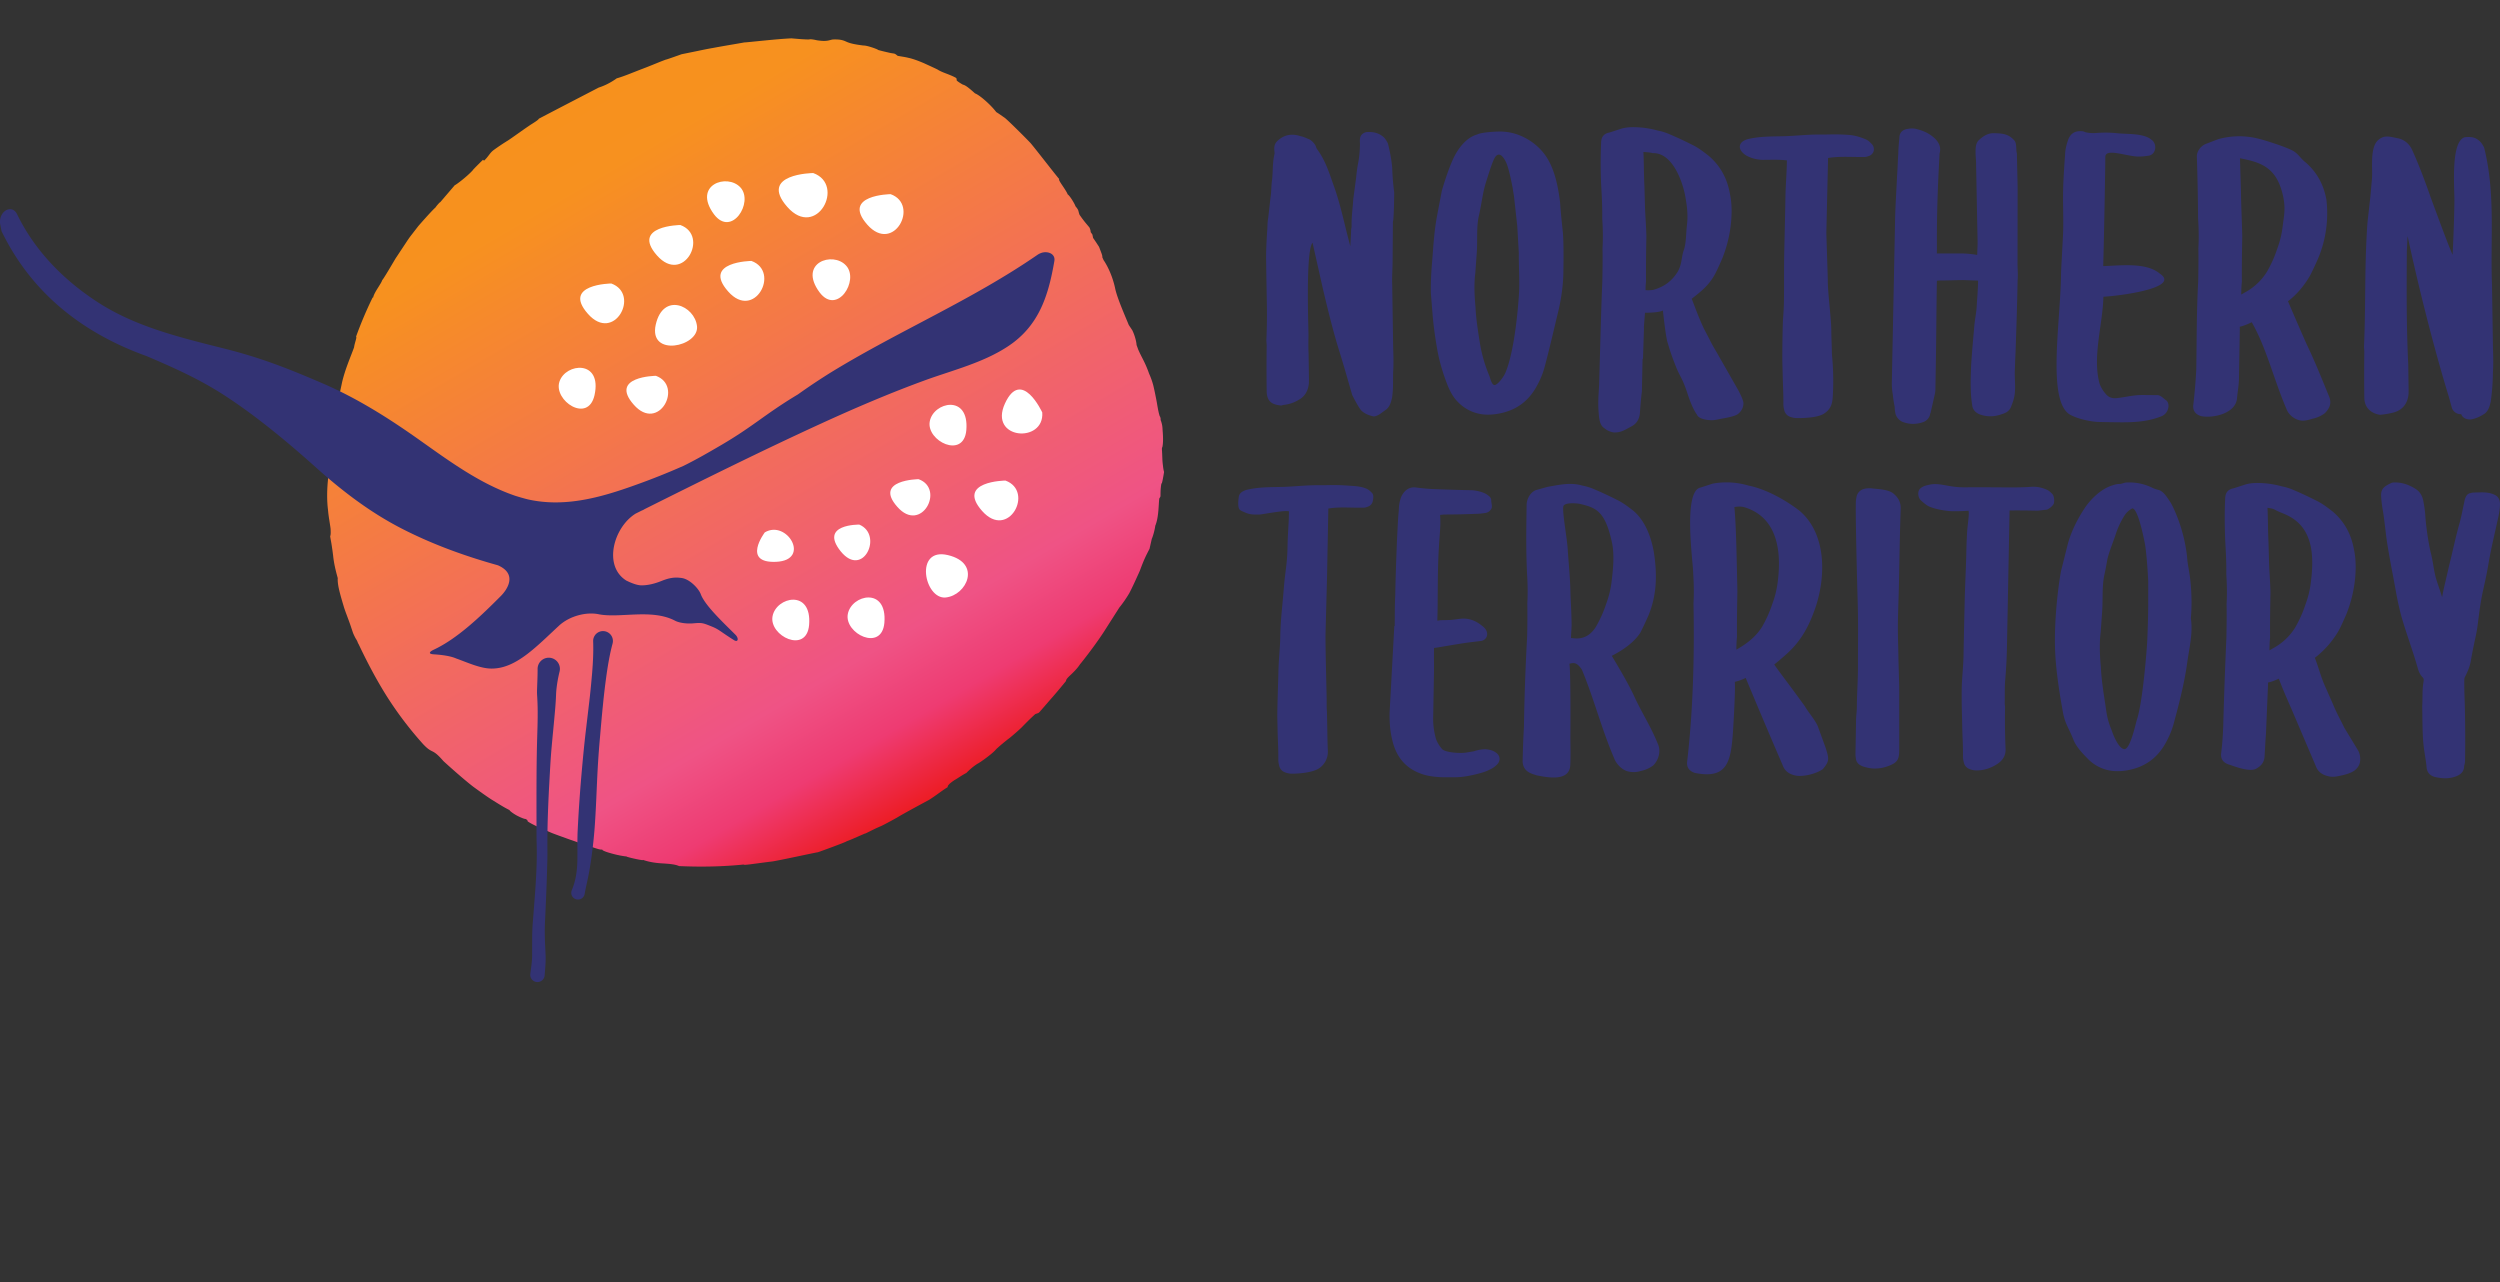 <svg viewBox="0 0 195 100" xmlns="http://www.w3.org/2000/svg" fill-rule="evenodd" clip-rule="evenodd" stroke-linejoin="round" stroke-miterlimit="2"><rect x="0" y="0" width="195" height="100" fill="#333333" stroke="none"/><path d="M90.798 36.811c-.055-.18-.072-.358-.094-.54a5.677 5.677 0 0 1-.043-.565c-.008-.195-.014-.398-.029-.61-.012-.213.023-.175.038-.247.093-.463.022-1.14.009-1.353a2.095 2.095 0 0 0-.157-.751c.028-.034-.015-.243-.065-.285-.141-.435-.19-.965-.315-1.533a17.082 17.082 0 0 0-.19-.885 6.008 6.008 0 0 0-.323-.901c-.334-.934-.531-1.159-.842-1.86l-.136-.375c-.003-.161-.091-.636-.318-1.117.067.089-.288-.439-.288-.439-.287-.703-.909-2.112-1.06-2.838-.284-1.361-.907-2.224-.907-2.224l-.101-.23c.029-.093-.06-.302-.252-.804-.151-.233-.301-.467-.463-.693l-.057-.272c.11.205.035.04-.135-.188.006-.078-.023-.195-.088-.347-.17-.216-.426-.483-.78-1.005-.132-.381-.029-.31-.324-.674.001-.078-.401-.786-.598-.913-.153-.395-.797-1.148-.657-1.197-.107-.085-1.905-2.423-2.246-2.811-.353-.377-1.796-1.814-2.013-1.968-.22-.149-.469-.333-.657-.444-.385-.518-1.265-1.315-1.658-1.459-.522-.473-.77-.648-.945-.68-.81-.47-.316-.312-.552-.538-.519-.28-.98-.378-1.355-.598-.019-.034-.708-.342-1.136-.54-.434-.184-.888-.357-1.246-.423-.047-.028-.794-.146-.794-.146-.275-.222-.207-.156-.567-.225-.358-.08-.692-.159-.955-.233-.042-.067-.902-.368-1.161-.35-.785-.099-1.084-.188-1.332-.301-.247-.11-.449-.189-1.038-.17-.308.044-.434.19-1.254.062 0 0-.409-.101-.57-.07-.162.039-1.406-.079-1.406-.079-1.152.047-3.386.311-3.685.319-.79.143-1.635.277-2.469.435-.418.071-.831.158-1.236.243l-1.182.241s-1.388.496-1.189.405c-.502.177-1.197.486-1.912.751-.712.273-1.419.576-1.962.725 0 0-.625.478-1.401.718 0 0-3.388 1.756-4.669 2.429-.073.141-.489.358-.856.616-.374.25-1.364.967-1.577 1.097a17.37 17.37 0 0 0-1.094.733c-.326.246-.384.49-.753.83l-.078-.073s-.803.78-.803.823c-.498.543-1.36 1.174-1.4 1.162l-1.136 1.328c-.007-.044-.365.374-.361.402-.325.281-1.342 1.452-1.342 1.452l-.611.79c-.206.271-.387.568-.584.859l-.59.891c-.184.31-1.012 1.726-1.031 1.669-.065.274-.634.958-.709 1.361l-.048.018a30.58 30.58 0 0 0-1.287 3.041c.084.058-.112.478-.156.837-.295.813-.694 1.701-.935 2.723-.144.723-.47 2.082-.553 2.517-.072.438-.214 2.102-.248 2.056l.001-.076c-.015.894-.207 1.906-.275 2.891-.117.981-.114 1.928-.012 2.636l-.011-.08c.038.491.136.977.201 1.464.041.677-.048.489-.024.667l.091.511c.053.327.094.629.131.924.058.591.188 1.138.363 1.77-.045.53.227 1.398.495 2.306.149.449.334.9.481 1.328l.206.616c.072.191.208.442.208.442.195.303.126.28.243.47.644 1.358 1.362 2.734 2.195 4.057a28.13 28.13 0 0 0 2.829 3.727c.779.825.657.251 1.589 1.327 0 0 1.397 1.28 2.311 1.987.468.34.934.679 1.412.992.487.298.959.61 1.46.854-.128-.045.222.246.557.419.333.177.641.279.658.255.302.167.042.092.215.22.392.273 1.556.75 1.814.866.261.108 1.089.401 1.444.53.358.121.695.236.998.376.44.051 1.344.484 1.517.386-.051.07.292.198.716.313.422.121.926.222 1.193.236-.183.008 1.359.367 1.27.268.529.188 1.085.253 1.583.277.496.034.928.068 1.229.206 1.791.08 3.448.04 5.043-.122-.023.079.695-.05 2.19-.235.391-.038 3.713-.771 3.585-.718.252-.085 2.305-.833 2.251-.863.248-.079.641-.262 1.433-.604.011.034.544-.275 1.213-.563-.026.032.898-.454 1.351-.717.466-.289 2.43-1.341 2.43-1.341.548-.343.989-.712 1.463-1 0 0-.123-.137.602-.593-.137.108.536-.356.842-.506l-.002.001c.231-.225.466-.456.865-.716.124-.042 1.247-.826 1.483-1.164-.084.105.114-.137.954-.794-.057.061.651-.524 1.013-.878.353-.361.7-.715 1.068-1.043.3-.111.227-.039.466-.315l.717-.828c.489-.542 1.215-1.439 1.215-1.439-.007-.13.178-.307.413-.525.231-.221.502-.495.686-.792-.096.141 1.104-1.355 1.875-2.552l1.177-1.848c.293-.361.547-.735.775-1.115.207-.394.389-.79.567-1.18.087-.197.18-.388.262-.582.074-.199.148-.395.226-.588.154-.388.338-.759.532-1.126l.178-.788c.129-.252.291-1.009.262-.993.295-.679.26-1.761.324-2.155.111-.153.089-.129.093-.401a4.37 4.37 0 0 1 .073-.787c.027.242.204-.874.204-.874z" fill="url(#_Linear1)"/><path d="M60.257 48.074c-.278 1.523 2.648 2.965 2.853.68.24-2.845-2.577-2.204-2.853-.68zm5.871-.173c-.276 1.523 2.649 2.965 2.853.681.241-2.846-2.576-2.204-2.853-.681zm7.636-1.296c1.645-.172 2.82-2.678.171-3.307-2.642-.63-1.838 3.463-.171 3.307zm-14.11-5.079s-1.831 2.422.896 2.296c2.733-.133.826-3.321-.896-2.296zm7.371-.607s-3.169-.05-1.444 2.093c1.74 2.136 3.337-1.299 1.444-2.093zm11.398-3.435s-3.873.045-1.824 2.366c2.05 2.33 4.114-1.536 1.824-2.366zm-6.774-.108s-3.532.043-1.661 2.155c1.865 2.132 3.753-1.404 1.661-2.155zm.871-4.501c-.277 1.523 2.648 2.965 2.853.68.24-2.845-2.577-2.204-2.853-.68zm8.776-.703s-1.616-3.512-2.91-.699c-1.295 2.821 3.088 3.133 2.91.699zm-30.137-2.858c2.178.788.217 4.468-1.728 2.251-1.947-2.209 1.728-2.251 1.728-2.251zm-7.524.459c-.477 1.474 2.232 3.29 2.737 1.053.616-2.788-2.261-2.526-2.737-1.053zm10.732-4.328c-.175-1.598-2.633-2.694-3.218-.128-.582 2.58 3.392 1.726 3.218.128zm-6.688-3.332s-3.873.044-1.824 2.365c2.05 2.33 4.115-1.537 1.824-2.365zm10.932-1.76s-3.872.051-1.822 2.375c2.044 2.331 4.114-1.54 1.822-2.375zm7.388.367c-1.035-1.152-3.769-.218-2.077 2.078 1.373 1.838 3.118-.928 2.077-2.078zm-12.933-3.169s-3.872.05-1.822 2.374c2.048 2.322 4.114-1.539 1.822-2.374zm16.402-2.406s-3.866.049-1.823 2.375c2.051 2.33 4.119-1.547 1.823-2.375zm-11.704-.513c-1.032-1.146-3.768-.216-2.075 2.082 1.377 1.831 3.108-.929 2.075-2.082zm5.667-1.134s-4.297.048-2.025 2.639c2.278 2.589 4.576-1.72 2.025-2.639z" fill="#fff" fill-rule="nonzero"/><path d="M43.648 52.379c-.118.469-.201.96-.25 1.422-.01.113-.019.231-.022.318l-.017.379c-.014.258-.032.512-.053.765-.084 1.009-.189 1.997-.275 2.978-.09.974-.135 1.967-.191 2.953-.054.987-.095 1.977-.123 2.964a81.17 81.17 0 0 0-.021 1.479c-.002.481.011 1-.004 1.497-.024 1.001-.06 1.995-.101 2.988l-.067 1.488c-.012.251-.025.491-.029.73-.005.24-.003.482.002.723.009.486.042.975.061 1.483.016.555-.039 1.052-.077 1.548a.562.562 0 1 1-1.119-.112l.001-.01c.063-.487.14-.977.143-1.414l.004-1.491c.003-.252.011-.507.025-.763.013-.256.036-.51.055-.754l.115-1.48c.074-.985.139-1.971.158-2.952a29.14 29.14 0 0 0-.008-1.476c-.008-.499-.008-.997-.008-1.495-.001-1.99-.009-3.968.036-5.97.025-.999.07-1.988.053-2.959a21.19 21.19 0 0 0-.026-.722l-.021-.364c-.004-.162 0-.29.004-.426.018-.526.043-1.02.04-1.535a.87.87 0 1 1 1.715.208zM47.78 50.2c-.213.795-.35 1.6-.467 2.408-.112.807-.21 1.617-.288 2.428-.084.811-.151 1.623-.222 2.433a68.035 68.035 0 0 0-.179 2.426c-.091 1.617-.128 3.252-.258 4.881a37.31 37.31 0 0 1-.284 2.449c-.062.414-.131.837-.22 1.255-.087.419-.187.829-.258 1.243v.003a.526.526 0 1 1-1.003-.292c.312-.745.417-1.508.433-2.302.015-.796-.014-1.62.029-2.436.079-1.627.198-3.253.346-4.891.073-.814.154-1.637.245-2.451l.287-2.435c.098-.81.176-1.623.246-2.437.065-.814.11-1.631.079-2.455a.771.771 0 1 1 1.516.166l-.002.007zm142.952 10.505c-.265 0-.511-.038-.723-.081-.566-.114-.713-.482-.736-.771-.025-.309-.076-.627-.125-.936-.049-.317-.101-.645-.128-.973-.061-.596-.07-1.701-.077-2.274a98.284 98.284 0 0 0-.01-.575c.016-.268.018-.501.021-.727.004-.396.008-.77.078-1.169.033-.204.017-.283-.079-.379-.166-.17-.287-.404-.372-.717-.192-.686-.423-1.377-.645-2.047-.159-.478-.319-.958-.468-1.443-.218-.692-.4-1.449-.571-2.383a115.67 115.67 0 0 0-.27-1.462 79.022 79.022 0 0 1-.426-2.393 22.44 22.44 0 0 1-.118-.887c-.053-.427-.154-1.342-.24-1.771a9.647 9.647 0 0 1-.115-1.017c-.033-.618.299-.783.759-1.012.119-.058.227-.058.306-.058.548 0 1.038.148 1.588.482.355.214.572.553.646 1.004.056.304.116.67.144 1.041.045.796.222 2.097.442 3.009.079.3.132.616.183.92.049.284.097.572.168.86.074.286.175.58.271.866.087.255.175.514.249.777.041-.241.087-.483.141-.718l.413-1.781c.107-.423.203-.835.298-1.248.15-.643.305-1.308.493-1.976.118-.419.203-.837.293-1.279l.116-.55c.081-.365.248-.56.496-.581.111-.051.344-.037.519-.044.451-.015.88-.032 1.354.193.186.094.4.297.392.745-.008.47-.116.934-.219 1.382-.061.28-.123.557-.185.832-.185.82-.374 1.668-.508 2.497a30.932 30.932 0 0 1-.327 1.625l-.058.266c-.203.875-.315 1.77-.423 2.633a12 12 0 0 1-.182 1.084c-.119.55-.27 1.261-.382 1.932-.066.36-.207.735-.458 1.22a.515.515 0 0 0-.039.143c-.012.637.01 1.243.031 1.829.041 1.388.048 3.237.024 4.598-.002.095-.024.179-.043.253a.555.555 0 0 0-.027.128c-.004.251-.116.589-.621.777a2.285 2.285 0 0 1-.85.156zm-61.427-2.701c-.544-1.33-1.114-2.188-1.739-3.481-.491-1.108-1.312-2.469-1.845-3.365-.011-.019 1.503-.682 2.228-1.813.227-.449.441-.905.642-1.366.657-1.626.676-3.213.403-4.947-.22-1.205-.684-2.408-1.567-3.172-.412-.321-.837-.653-1.331-.886a28.17 28.17 0 0 0-1.715-.799 4.46 4.46 0 0 0-.959-.3c-.911-.268-1.774-.064-2.715.1l-.926.259c-.49.213-.698.775-.704 1.13-.028 1.951-.056 3.409.031 5.358.056.882.063 1.62.023 2.342a68.97 68.97 0 0 1-.014 2.591 177.55 177.55 0 0 0-.249 6.996c-.047.92-.075 1.467-.103 2.747.043.81.675.939 1.102 1.08.923.186 2.484.463 2.609-.722.04-.552.021-1.536.013-2.136 0 0 .041-4.896-.07-5.828l.003-.024c.312-.065.554-.158.968.473.946 2.275 1.539 4.642 2.515 6.905.146.412.589.9 1.057 1.017a1.82 1.82 0 0 0 1.016-.026c.354-.071.68-.215.977-.435.448-.454.608-1.147.35-1.698zm-16.64 2.622c-.098 0-.197-.002-.295-.005-.497-.029-1.07-.086-1.607-.302-1.126-.423-1.849-1.275-2.151-2.534-.167-.654-.239-1.352-.224-2.194l.368-6.763h.031c.003-.212.003-.423.005-.635.003-.586.007-1.194.039-1.793.024-1.447.08-2.874.139-4.386.015-.27.027-.502.038-.735.022-.466.045-.95.097-1.444.007-.436.067-.738.183-1.068.137-.3.446-.797 1.104-.751.001 0 .613.09 1.294.127.556.027 2.625.091 3.03.091.385 0 1.059.155 1.322.384.126.084.277.202.277.405 0 .223.104.468.018.644a.641.641 0 0 1-.456.342c-.235.035-.48.07-.756.07a63.09 63.09 0 0 1-2.417.053c-.069 0-.132.008-.194.014-.06.007-.12.014-.183.017.051.646.001 1.183-.045 1.807-.015.214-.031.428-.042.642-.079 1.195-.088 2.401-.097 3.568-.006.799-.003 1.368-.03 2.173l-.002.053a.7.7 0 0 0 .168-.019l.082-.013c.251 0 .494-.008.739-.016.249-.008.788-.109 1.045-.109.516 0 1.02.196 1.46.569.103.067.221.186.3.311.113.201.122.404.036.573a.566.566 0 0 1-.451.297l-.798.096c-.74.093-1.798.282-2.573.41l-.013.002c0 .002-.252.033-.252.034-.006.315-.006.633-.004.949.003.321.006.641 0 .961l-.063 3.562c-.009.52.065 1.063.216 1.612.096.273.246.529.473.792.231.283 1.426.364 1.908.279l.577-.096c.315-.107.625-.162.935-.162.254.034.5.069.744.234.241.152.31.339.324.47.019.175-.053.353-.202.499a1.75 1.75 0 0 1-.535.373c-.356.194-.761.295-1.154.392-1.126.264-1.46.22-2.408.22zm71.294-2.046l-1.1-1.813c-.299-.625-.581-1.097-.895-1.862l-.541-1.223c-.419-.918-.491-1.394-.853-2.34l-.015-.035a2.41 2.41 0 0 0 .07-.048 7.335 7.335 0 0 0 1.762-2.015c.195-.348.365-.736.53-1.111l.112-.255c.314-.8.519-1.589.63-2.415.128-.996.11-1.857-.053-2.623-.221-1.205-.753-2.159-1.637-2.924-.412-.32-.837-.652-1.33-.884a27.942 27.942 0 0 0-1.715-.801 4.508 4.508 0 0 0-.96-.3 7.49 7.49 0 0 0-1.255-.231c-.487-.032-.99-.065-1.523.076l-.958.31c-.576.105-.66.49-.666.845-.046.976-.043 2.044.007 3.271.047.839.097 1.707.082 2.577.056.882.063 1.62.022 2.342.017.879 0 1.792-.013 2.592a398.007 398.007 0 0 0-.227 6.159l-.022.835c-.047.92-.055 1.131-.17 2.129-.007.398.182.656.609.797.16.032 1.554.63 2.114.335.36-.199.618-.447.668-.911.04-.552.057-1.123.112-1.787l.163-3.885a.779.779 0 0 0-.007-.122l.003-.026c.312-.063.58-.176.842-.302l.225.574c.188.471.389.93.594 1.401.128.292.257.588.386.894l1.677 3.936c.146.413.45.671.918.788.143.044.281.06.413.06.217 0 .418-.045.601-.085.355-.071.818-.197 1.113-.417.28-.229.418-.5.424-.83a1.47 1.47 0 0 0-.137-.676zm-41.561-.256l-.618-1.699c-.285-.597-.701-1.009-1.003-1.542 0 0-.942-1.294-1.29-1.757-.348-.461-1.114-1.485-1.091-1.502.214-.155.589-.488.866-.73 1.109-.966 1.715-2.025 2.187-3.274.953-2.429 1.162-6.039-1.061-7.96-1.083-.844-2.63-1.712-4.005-1.985a6.04 6.04 0 0 0-2.778-.156l-.958.309c-1.408.257-.565 5.977-.577 6.694.055.882.063 1.62.022 2.342.08 4.129-.027 8.318-.503 12.426-.007.397.183.656.609.797 2.502.503 2.798-.833 2.965-3.073 0 0 .21-3.185.156-4.008l.002-.025c.313-.065.581-.177.843-.304a563.54 563.54 0 0 0 2.882 6.805c.146.413.45.673.917.789.643.178 1.76-.14 2.222-.483.51-.622.497-.768.213-1.664zm-36.049-18.725h-.35c-.2 0-.4-.004-.602-.008-.6-.012-1.168-.024-1.743.069l-.043.006-.001.031-.101 5.304-.118 4.451c-.017.928.088 4.719.089 5.088 0 .194-.001.686.006.746.005.052.014.228.015.249.035 1.215.025 1.972.07 3.022a1.547 1.547 0 0 1-.704 1.385c-.511.324-1.551.406-2.09.406-.192 0-.383-.039-.571-.114a.71.71 0 0 1-.437-.542c-.026-.112-.063-.268-.06-.431.007-.477-.011-.959-.031-1.468-.009-.26-.02-.52-.026-.781-.004-.32-.012-.642-.02-.967-.017-.674.074-3.007.086-3.699.009-.453.041-.901.072-1.334.031-.427.063-.867.07-1.307.024-1.426.149-2.195.277-3.816.111-1.399.265-1.846.29-3.25.007-.452.031-.905.055-1.352.024-.436.041-.632.048-1.054l.01-.339v-.016l-.019-.001-.096-.009c-.416-.047-2.013.264-2.164.264-.395 0-.691.035-1.109-.142-.37-.156-.436-.193-.491-.285-.134-.221-.063-.808-.028-.992.036-.185.171-.329.404-.432.132-.066.311-.101.47-.132l.062-.012c.674-.124 1.349-.137 2.001-.148.216-.004.433-.008.652-.016.324-.012.654-.036.985-.058.506-.034 1.03-.069 1.539-.069h.35c.165 0 .332-.002.498-.004a14.685 14.685 0 0 1 1.559.036c.391.03.936.031 1.404.228.204.082.328.209.459.343.157.159.098.47.055.662a.574.574 0 0 1-.377.409l-.063.021a.775.775 0 0 1-.282.058zm64.538 8.614c.076-.856.071-1.745-.018-2.719l-.025-.253c-.074-.713-.208-1.126-.254-1.846a12.397 12.397 0 0 0-.913-3.439 7.315 7.315 0 0 0-.362-.746c-.264-.386-.544-.894-.964-1a2.56 2.56 0 0 1-.421-.139 4.037 4.037 0 0 0-1.888-.441c-.403 0-.314.054-.66.115a1.65 1.65 0 0 0-.579.105c-.878.245-1.735 1.068-2.232 1.834-.512.789-.98 1.685-1.27 2.701l-.543 2.162c-.277 1.536-.515 3.934-.469 5.886.046 1.952.427 4.031.624 5.15.169.892.46 1.204.826 2.145.234.568.752 1.091 1.047 1.39a3.174 3.174 0 0 0 2.392 1.033c.24 0 .49-.022.747-.067 1.364-.238 2.35-.947 3.015-2.164.281-.512.484-1.01.62-1.522.363-1.352.814-3.037 1.042-4.706.038-.275.083-.547.127-.818.133-.791.269-1.609.185-2.421l-.027-.24zM154.18 60.094a1.52 1.52 0 0 1-.571-.113.702.702 0 0 1-.436-.539 1.676 1.676 0 0 1-.061-.427 25.07 25.07 0 0 0-.031-1.459c-.008-.258-.019-.516-.025-.774-.005-.319-.013-.639-.021-.961a48.044 48.044 0 0 1-.022-2.051c.008-.449.04-.894.071-1.325.031-.423.063-.862.071-1.297.024-1.416.057-2.834.09-4.251.033-1.395.109-2.66.134-4.054.008-.449.032-.899.056-1.345.024-.431.123-1.031.131-1.451 0 0-.009-.206-.015-.207 0 0-1.085.067-1.538.019-.54-.056-1.113-.164-1.571-.366-.172-.077-.518-.37-.627-.48-.18-.183-.211-.467-.177-.651.036-.183.172-.327.405-.427.132-.066.532-.145.532-.145.673-.122 1.324.149 2.163.205.215.014.549.022.768.014.324-.012 1.927.003 2.437.003 0 0 1.622.03 2.434-.037.392-.033.767.01 1.235.205.204.082.328.208.461.342.155.157.178.527.135.718-.04.184-.351.437-.55.512l-.696.079c-.2 0-.4-.004-.601-.009-.6-.011-1.614-.012-1.614 0l-.204 10.608c-.017.92-.064 1.804-.144 2.703-.026.365-.026.745-.026 1.112 0 .193 0 .385-.003.577-.001.072.005.137.012.197.007.074.015.144.013.214a51.164 51.164 0 0 0 .039 3.143c.027.531-.181.913-.674 1.235-.51.321-1.041.483-1.58.483zm-7.926-.148c-.242 0-.481-.033-.717-.098-.128-.033-.275-.07-.4-.147a.661.661 0 0 1-.382-.58c-.031-.147-.029-.262-.027-.385l.043-2.447c-.003-.41.065-.778.065-1.2.001-.82.085-2.075.085-3.042 0-2.251.028-3.565-.029-5.389-.028-.924-.163-6.003-.139-7.336.001-.129.004-.308.045-.495a.798.798 0 0 1 .649-.705c.151-.038.327-.038.469-.038.549.071 1.29.069 1.738.384.428.347.61.714.6 1.2-.065 1.96-.099 3.9-.121 5.184a157.03 157.03 0 0 1-.056 2.138c-.016.512-.03.98-.039 1.456-.012.664.005 1.329.021 1.972.009.346.017.692.021 1.042l.059 2.094.002 4.902-.004.163c-.01.621-.177.866-.749 1.092a2.992 2.992 0 0 1-1.134.235zm21.227-9.891c-.035.69-.348 4.681-.794 6.052-.114.352-.533 2.388-1.002 2.324-.469-.064-.892-1.215-.96-1.429-.373-.908-.395-1.284-.53-2.19-.138-.895-.282-1.821-.328-2.766-.075-.865-.129-1.792-.015-2.725l.116-1.622c.068-.965-.024-1.98.181-2.897.083-.358.146-.72.209-1.083.095-.549.498-1.51.657-2.013a6.586 6.586 0 0 1 .691-1.488c.138-.213.305-.389.603-.564.485-.048 1.007 2.806 1.025 2.938.157 1.151.228 2.757.228 2.757l-.002 1.956a77.364 77.364 0 0 1-.079 2.75zM82.24 20.362c-.459 2.679-1.186 5.007-3.536 6.597-1.97 1.332-4.378 1.907-6.584 2.714-2.724.996-5.392 2.137-8.028 3.344-4.651 2.13-9.234 4.407-13.81 6.693-.059.04-.128.076-.211.108l-.021.009c-.156.078-.311.156-.468.233-1.713 1.056-2.565 4.081-.727 5.226.451.22.858.368 1.173.372.547.001 1.075-.144 1.589-.351.577-.229 1.003-.31 1.581-.218.6.096 1.291.801 1.464 1.263.324.865 1.701 2.16 2.696 3.15.281.273.231.633-.101.433-1.202-.758-1.153-.843-1.867-1.118-.565-.228-.679-.255-1.275-.199-.595.056-1.17-.049-1.453-.199-1.827-.963-4.319-.174-5.976-.51-.938-.191-2.229.12-3.069.881-1.73 1.597-3.317 3.321-5.185 3.357-.891.04-1.985-.482-2.848-.785-.457-.204-1.168-.288-1.736-.323-.51-.03-.316-.222-.021-.36 1.821-.847 3.626-2.567 5.239-4.191.435-.428 1.372-1.699-.234-2.397-2.585-.721-5.116-1.638-7.507-2.867-2.46-1.265-4.629-2.922-6.683-4.764-2.212-1.983-4.774-4.113-7.289-5.72-1.862-1.19-3.796-2.062-5.923-2.965-4.953-1.78-8.954-4.886-11.309-9.742l-.113-.575c-.116-1.01.93-1.563 1.324-.751 1.382 2.851 3.622 5.13 6.282 6.858 2.881 1.873 6.224 2.709 9.796 3.602 2.914.728 5.009 1.554 7.782 2.748 2.665 1.149 5.107 2.691 7.47 4.363 2.37 1.678 4.755 3.447 7.531 4.395.313.098.627.188.943.27 2.851.655 5.643-.109 8.387-1.097a53.822 53.822 0 0 0 3.812-1.519c1.039-.516 1.951-1.045 2.918-1.611 2.512-1.471 3.382-2.377 5.871-3.884l.119-.071a48.358 48.358 0 0 1 2.672-1.777c5.24-3.198 10.94-5.609 16.004-9.104.089-.06.173-.104.255-.134.48-.198 1.17.009 1.066.616zm98.017 24.975a7.55 7.55 0 0 1-.437 1.829 9.43 9.43 0 0 1-.799 1.786 4.587 4.587 0 0 1-1.747 1.627l-.01.006-.246.145c.005-.345.011-.645.048-1.008-.011-1.173.01-2.369.03-3.534-.009-.416-.033-.84-.058-1.266-.024-.418-.049-.836-.057-1.248l-.04-1.406a35.383 35.383 0 0 1-.039-1.347c-.009-.439-.016-.881-.039-1.315l.118.021c.16.027.299.05.422.111.203.114.403.197.597.276.092.038.184.075.276.117 1.088.49 1.714 1.291 1.968 2.517.182.958.108 1.897.013 2.689zm-41.582-.057a7.458 7.458 0 0 1-.436 1.829 9.373 9.373 0 0 1-.8 1.786c-.502.802-1.222 1.337-2.003 1.778.006-.346.012-.646.049-1.008-.011-1.173.01-2.368.031-3.533-.048-2.189-.087-5.061-.234-6.582.001.006.411-.105.83.028 2.283.724 2.893 2.971 2.563 5.702zm-12.961 0a7.503 7.503 0 0 1-.436 1.829 9.436 9.436 0 0 1-.8 1.786c-.773 1.24-1.856.827-1.941.877.005-.345.042-.668.048-1.008-.011-1.173-.079-1.935-.091-2.561-.029-1.306-.142-2.232-.214-3.383-.054-.886-.463-3.054-.326-3.356.137-.302 1.122-.201 1.303-.156 1.237.298 1.965.55 2.495 3.106.181.958.058 2.073-.038 2.866zm9.879-14.832l-1.504-2.635c-.255-.468-.473-.778-.746-1.343l-.447-.853c-.419-.918-.567-1.336-.929-2.282l-.014-.034.069-.05c.646-.509 1.219-.953 1.688-1.759.194-.349.365-.736.53-1.112l.112-.255c.314-.799.519-1.588.629-2.414.128-.997.111-1.858-.052-2.624-.221-1.205-.753-2.159-1.637-2.922-.412-.322-.837-.653-1.331-.886a28.823 28.823 0 0 0-1.714-.8 4.452 4.452 0 0 0-.96-.3 7.383 7.383 0 0 0-1.256-.231c-.486-.033-.989-.066-1.522.075l-.958.31c-.577.105-.661.49-.666.845a36.49 36.49 0 0 0 .007 3.271c.047.839.096 1.707.082 2.577.056.882.063 1.621.022 2.343.017.878 0 1.792-.014 2.591-.099 2.189-.169 5.376-.244 7.775l-.004.247c-.047.919-.122 1.459-.007 2.556.064.448.16.714.459.895.212.182.559.299.746.299.541 0 .794-.195 1.355-.491.36-.198.575-.53.624-.995.04-.551.082-1.121.156-1.702l.054-2.559h.033l.076-2.352a.941.941 0 0 0-.008-.123l.088-1.116c.612 0 1.135-.048 1.397-.174 0 0 .212 2.04.372 2.527.121.365.189.714.662 1.898.295.737.502.87.896 2.091.395 1.22.723 1.597.723 1.597.147.413 1.012.444 1.144.444.218 0 .42-.045.602-.085.355-.071 1.162-.182 1.458-.402.279-.228.418-.5.424-.829.004-.256-.299-.819-.395-1.013zm13.623 2.614c-.286 0-.568-.056-.842-.166l-.019-.009a1.003 1.003 0 0 1-.504-.598 2.772 2.772 0 0 1-.067-.559 8.284 8.284 0 0 1-.141-.927 5.066 5.066 0 0 1-.08-.98l.252-12.595c.014-.782.056-1.563.097-2.318.02-.393.042-.788.059-1.187.022-.295.036-.584.048-.872.013-.285.026-.569.046-.852.007-.41.047-.836.086-1.246.007-.417.248-.662.716-.709.172-.036.399-.035.565.007.644.152 1.093.38 1.499.761.216.22.481.56.38 1.064a.761.761 0 0 0-.031.24c-.152 2.778-.216 4.788-.2 7.21l-.005.345a3.471 3.471 0 0 0-.002.101h.1l1.749-.003c.363-.006.932.046 1.299.118l.015-.417c.014-.315.024-.613.01-.898l-.109-5.666a6.365 6.365 0 0 0-.021-.552c-.013-.198-.026-.395-.022-.593.005-.319.043-.641.27-.844.226-.2.605-.539 1.159-.528.712.014 1.14.065 1.586.555.19.193.147.635.183.913.032.089.03.185.029.286l.053 2.445-.007 5.858c-.003.174.004.35.01.529.011.288.023.586-.004.891-.031 1.862-.097 3.77-.16 5.617-.025.491-.041.971-.058 1.451-.016.491.041 1.016.015 1.514-.007.494-.165.925-.325 1.323-.139.31-.402.446-.693.529-.581.217-1.149.229-1.716.027-.455-.172-.58-.487-.605-.722a9.038 9.038 0 0 1-.109-1.178 16.026 16.026 0 0 1-.002-1.118c.007-.189.014-.378.017-.568.029-.796.23-2.972.234-3.028.072-.981.195-1.22.225-2.058 0 0 .083-1.074.091-1.585l.003-.183-1.111-.04c-.316 0-.624.008-.932.016-.312.007-.624.015-.944.015-.076.007-.167.013-.22.022-.007.058-.009.16-.01.203a421.9 421.9 0 0 0-.039 3.189c-.011 1.073-.021 2.15-.041 3.235l-.03 1.75a2.068 2.068 0 0 1-.048.476l-.331 1.449a.457.457 0 0 0-.039.113l-.015.078a.845.845 0 0 1-.549.54 2.404 2.404 0 0 1-.765.129zm14.85-9.917c-.051 2.166-.874 4.692-.297 6.783.095.272.247.529.473.792.231.282.529.386.939.326.744-.089 1.194-.234 1.934-.234.332 0 .889.009 1.2.009.253.034.432.262.678.426.32.341.102 1.023-.384 1.216-1.349.544-2.699.486-4.178.465-.098 0-.715-.014-.814-.017-.497-.029-1.449-.192-2.132-.554-1.835-1.024-.768-7.167-.725-10.921.005-.49.144-2.666.17-3.475.026-1.447-.046-2.216.013-3.727a69.09 69.09 0 0 1 .135-2.18c.006-.436.14-.873.256-1.203.136-.3.374-.662 1.032-.617.099 0 .196.026.289.078.365.087.696.076 1.004.05a8.84 8.84 0 0 1 1.5.031c.753.083 2.056-.014 2.657.509.447.295.385 1.11-.191 1.238-.235.034-.48.07-.756.07-.877.038-2.654-.712-2.654.034 0 .747-.085 5.729-.164 8.51 1.261-.028 3.336-.322 4.408.583 1.733 1.144-3.311 1.761-4.393 1.808zm17.555 7.665c-.542-1.33-1.089-2.689-1.713-3.983a265.968 265.968 0 0 1-1.447-3.333l.069-.048c.646-.511 1.187-1.148 1.658-1.954.226-.45.44-.905.641-1.367a9.148 9.148 0 0 0 .632-4.547c-.221-1.205-.753-2.159-1.637-2.923-.412-.321-.577-.711-1.07-.944-.632-.318-2.311-.841-2.653-.908a6.07 6.07 0 0 0-3.081.053l-.9.343c-.49.171-.761.627-.767.982.053 1.614.085 3.23.097 4.845.056.882.063 1.621.022 2.343.018.878.001 1.792-.013 2.591-.129 2.331-.113 4.529-.149 6.862a44.32 44.32 0 0 1-.242 2.839c-.007.398.183.655.61.796.923.186 2.683-.186 2.809-1.371.039-.551.155-1.004.155-1.701l.064-3.752a.949.949 0 0 0-.007-.123l.002-.024c.314-.065.675-.226.937-.352 1.145 1.998 1.726 4.491 2.701 6.753.146.413.538.772 1.005.889.338.088.68-.007 1.018-.112.355-.071.681-.215.976-.435.45-.454.542-.869.283-1.419zm11.088 1.91h-.011c-.442 0-.622-.198-.703-.364-.019-.04-.029-.05-.029-.051a.723.723 0 0 1-.74-.567 90.22 90.22 0 0 1-.204-.743c-1.199-3.909-2.372-8.589-3.232-12.587 0 .076-.06 1.19-.057 1.265-.017 3-.037 5.743.11 8.743l.029 1.98-.005.327c-.051.61-.324 1.054-.792 1.302-.351.222-1.355.328-1.423.328-.558-.069-1.209-.431-1.235-1.302a133.683 133.683 0 0 1 0-3.638l-.026-.36c.137-3.096.045-5.85.224-8.944.018-.373.046-.746.088-1.116l.184-1.634.12-1.347c.089-.816-.204-2.538.528-3.118.478-.398.904-.22 1.573-.093.341.086.81.341 1.066.953.485 1.069 1.027 2.503 1.408 3.612.624 1.693 1.436 3.895 1.72 4.507.006.013.128-2.616.142-4.223.009-1.027-.307-4.667.824-4.948.591-.048.831.02 1.18.339.144.145.254.35.307.459l.017.051c.888 3.606.465 7.032.603 10.665l.074 4.872c.02.625.042 1.275-.003 1.961a17.598 17.598 0 0 1-.168 2.279c-.078.329-.162.676-.452.921-.398.266-.745.409-1.117.471zM145.43 12.246h-.35c-.2 0-.4-.004-.601-.007-.6-.012-1.272-.015-1.846.077l-.044.005v.031l-.134 5.818.113 3.631c-.017.927.274 3.041.274 4 0 .369.046 1.447.043 1.64-.002.073.017.345.024.414.104 1.103.104 2.254.04 3.164-.038.535-.182.92-.674 1.244-.511.324-1.565.349-2.104.349-.191 0-.384-.039-.571-.114a.708.708 0 0 1-.436-.542 1.712 1.712 0 0 1-.061-.432c.007-.476-.011-.958-.03-1.468-.01-.259-.039-1.422-.047-1.747-.017-.674.018-2.965.049-3.399.03-.426.062-.867.07-1.306.024-1.426-.004-2.61.029-4.036.032-1.404.066-2.807.09-4.212.008-.452.032-.905.056-1.353.023-.434.047-.864.053-1.287l.004-.19v-.017l-.018-.001-.096-.009c-.417-.046-.845-.041-1.302-.035-.15.002-.301.004-.453.004a2.77 2.77 0 0 1-1.184-.277 1.397 1.397 0 0 1-.39-.276c-.181-.185-.255-.371-.219-.556.036-.184.171-.328.404-.431.132-.066.31-.101.469-.132l.063-.012c.673-.125 1.348-.137 2.001-.149.216-.003.432-.007.652-.015.324-.012.654-.035.985-.057.506-.035 1.029-.07 1.538-.07h.35c.165 0 .332-.002.499-.004a14.942 14.942 0 0 1 1.558.036c.392.031.812.141 1.28.337.204.083.328.21.459.344a.6.6 0 0 1 .18.552.574.574 0 0 1-.377.409l-.063.021c-.077.027-.165.058-.283.058zm-39.221 19.801c-.226-.21-.735-1.229-.741-1.248l-.189-.656c-.266-.93-.541-1.891-.835-2.82-.478-1.549-.868-3.149-1.256-4.789l-.81-3.603c-.557.672-.308 6.806-.316 7.23-.008.479-.016.953.007 1.414l.029 1.98-.005.327c-.051.61-.324 1.054-.792 1.303-.35.221-.771.36-1.237.405a.308.308 0 0 1-.162.039c-.558-.068-1.074-.206-1.1-1.076a137.806 137.806 0 0 1-.001-3.638l-.025-.36c.078-1.762.04-2.688.011-4.396-.01-.581-.019-1.163-.026-1.743-.018-.76.026-1.511.071-2.307.018-.178.022-.311.027-.445.007-.217.016-.441.062-.671l.184-1.634c.035-.22.046-.43.058-.652.012-.225.025-.459.062-.695.025-.236.036-.479.046-.721.018-.426.037-.865.146-1.306-.001-.066-.007-.13-.012-.192a1.835 1.835 0 0 1-.012-.226c.005-.347.184-.535.359-.673.478-.398 1.071-.492 1.712-.263.13.013.296.084.442.146.065.028.127.055.186.075l.052.023c.193.118.35.276.463.473l.023.052a.937.937 0 0 0 .092.222c.587.78.902 1.687 1.206 2.565l.079.226c.372 1.01.634 2.072.887 3.098a66.901 66.901 0 0 0 .432 1.699c.007-.178.017-.359.028-.536.014-.23.028-.458.032-.682a1.39 1.39 0 0 1 .025-.221c.006-.034.013-.065.013-.097-.013-.493.031-.982.076-1.456a22.7 22.7 0 0 0 .056-.687l.222-1.671c.037-.367.077-.735.149-1.099.09-.437.14-.946.15-1.511 0-.048-.003-.092-.005-.135-.005-.104-.012-.221.018-.36.035-.161.146-.367.48-.45.59-.047 1.024.09 1.373.409.144.146.253.351.306.46l.018.051c.17.69.276 1.296.325 1.851.02.663.07 1.289.156 1.928l-.004.388c-.01.576-.02 1.12-.062 1.701a.902.902 0 0 1-.02.134c-.006.033-.016.07-.016.107l-.024 3.177c-.003.197-.01.391-.017.586-.013.368-.027.749-.012 1.119l.073 4.872c.021.625.043 1.275-.002 1.961-.015.859.016 1.301-.083 1.971-.077.328-.161.676-.451.921-.398.265-.585.482-.956.543-.004 0-.582-.082-.965-.437zm15.692-13.937l-.026-.247c-.073-.699-.142-1.359-.188-2.065-.142-1.175-.398-2.505-1.036-3.511-.691-1.088-1.721-1.547-1.813-1.593a4.108 4.108 0 0 0-1.888-.433c-.403 0-1.455.07-1.727.228-.879.24-1.542 1.15-1.907 1.971-.294.665-.564 1.428-.853 2.424l-.352 1.839c-.158.849-.219 1.381-.31 2.44l-.084 1.119c-.09.995-.125 1.816-.109 2.598l.131 1.622c.07.873.199 1.83.396 2.927.17.875.429 1.746.795 2.668.234.558.47.939.763 1.233a3.207 3.207 0 0 0 2.392 1.012c.24 0 .49-.021.747-.067 1.365-.233 2.351-.927 3.016-2.121.281-.501.484-.989.621-1.491.361-1.327.728-2.939 1.069-4.347.178-.732.406-1.941.406-3.231 0-.033.045-2.019-.043-2.975zm-3.413 4.67c-.034.678-.298 4.479-1.065 6.292-.143.336-.562.886-.804.956-.242.069-.37-.474-.438-.684a11.31 11.31 0 0 1-.764-2.671c-.139-.877-.282-1.785-.328-2.711-.075-.848-.129-1.758-.015-2.673l.115-1.589c.069-.946-.04-1.974.164-2.873.083-.351.146-.707.209-1.063.095-.538.185-1.046.342-1.539.168-.527.393-1.279.604-1.758.433-.983.938.087 1.035.359.196.547.34 1.308.445 1.83.014.129.037.258.059.387.021.121.042.241.055.361l.245 2.233.121 2.111c-.015.883.068 2.135.02 3.032zm45.579.308l.013-.002a.059.059 0 0 1-.013.002l-.001.057.001-.053v-.004zm13.989-5.504a7.512 7.512 0 0 1-.436 1.83 9.436 9.436 0 0 1-.8 1.786 4.596 4.596 0 0 1-1.747 1.627l-.256.15c.005-.345.011-.645.049-1.008-.011-1.172.01-2.368.03-3.533-.025-1.145-.082-2.285-.1-3.43l-.078-2.661c1.736.329 2.907.761 3.381 3.041.181.958.053 1.406-.043 2.198zm-46.477 0c-.078.666-.049 1.424-.262 1.976-.181.569-.119 1.043-.46 1.64-.432.69-1.012 1.161-1.907 1.41 0 0-.271.05-.597.021.005-.345-.001-.299.036-.662a129.8 129.8 0 0 1 .03-3.533 34.283 34.283 0 0 0-.058-1.266c-.024-.418-.049-.836-.057-1.248l-.04-1.406c-.024-.448-.032-.896-.041-1.348-.007-.438-.014-.881-.037-1.314.04.008.598.031.721.092 1.461-.061 2.261 1.995 2.517 3.22.18.958.251 1.626.155 2.418z" fill="#333374" fill-rule="nonzero"/><defs><linearGradient id="_Linear1" x1="0" y1="0" x2="1" y2="0" gradientUnits="userSpaceOnUse" gradientTransform="scale(61.231) rotate(60 .213 .67)"><stop offset="0" stop-color="#f7911d"/><stop offset=".1" stop-color="#f7911f"/><stop offset=".8" stop-color="#ef5385"/><stop offset=".9" stop-color="#ee3b72"/><stop offset="1" stop-color="#ed1c24"/></linearGradient></defs></svg>